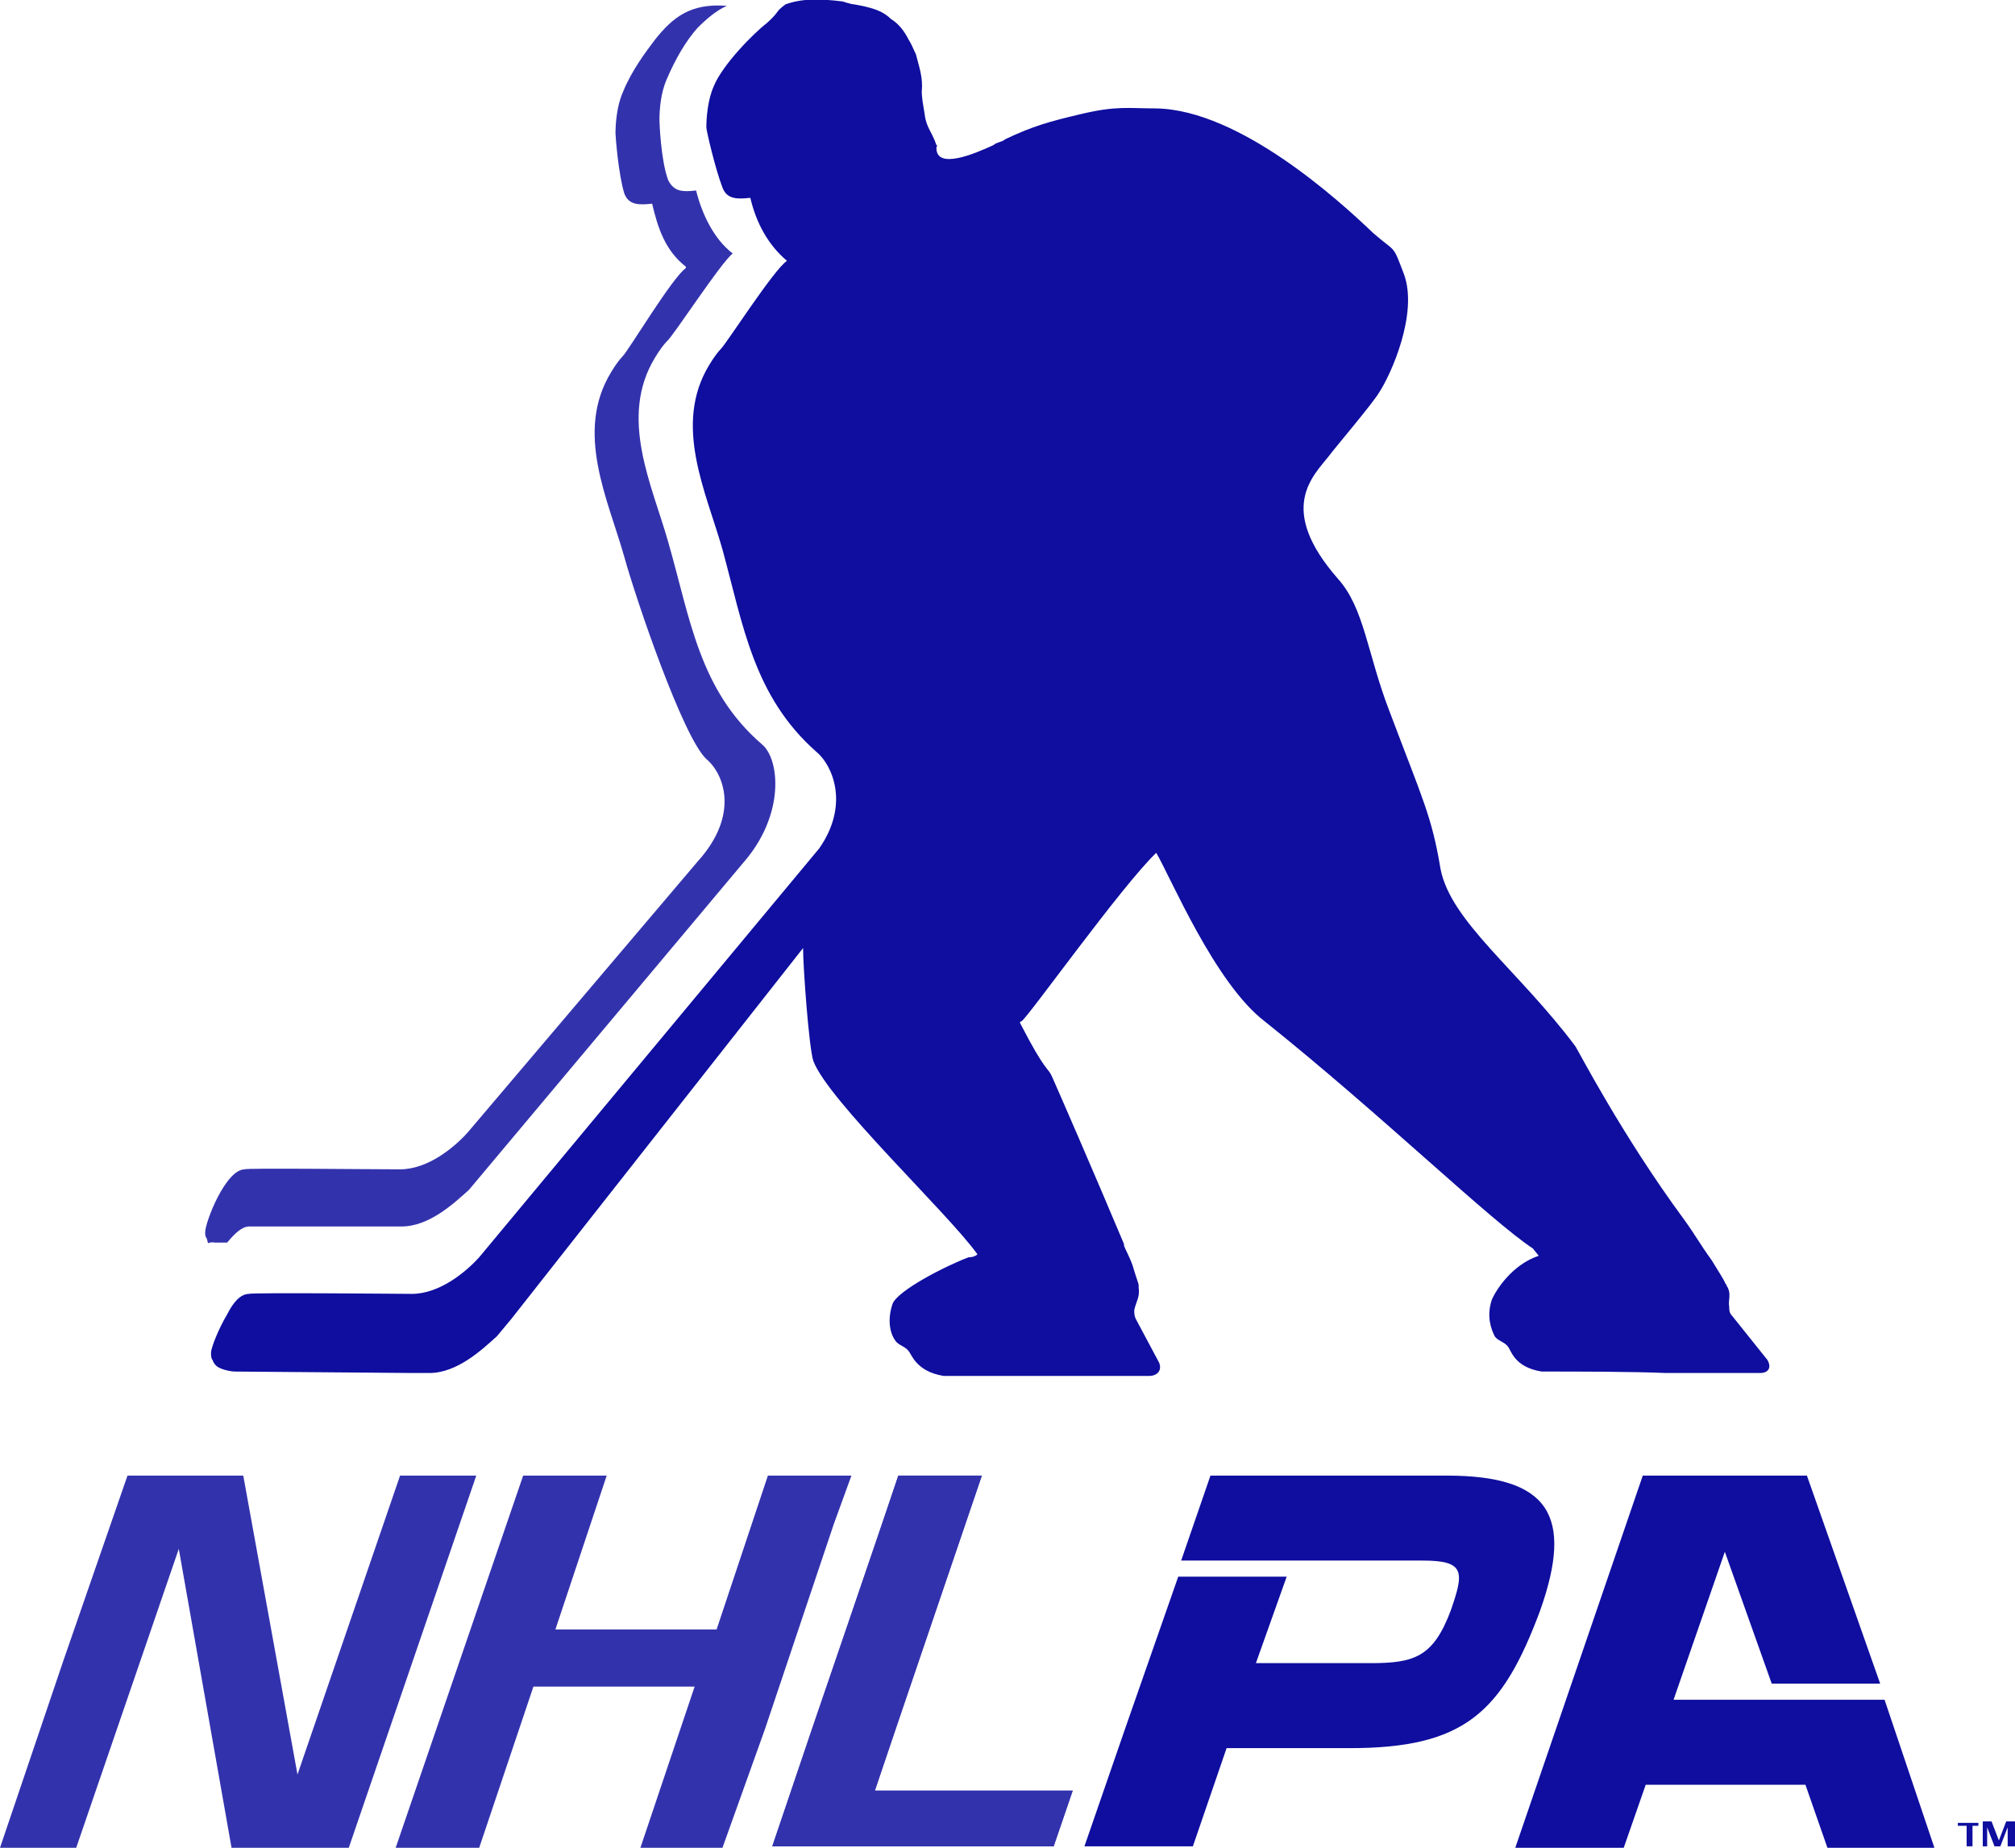 <?xml version="1.0" encoding="utf-8"?>
<!-- Generator: Adobe Illustrator 25.2.0, SVG Export Plug-In . SVG Version: 6.00 Build 0)  -->
<svg version="1.1" id="Layer_1" xmlns="http://www.w3.org/2000/svg" xmlns:xlink="http://www.w3.org/1999/xlink" x="0px" y="0px"
	 viewBox="0 0 137.5 126.1" style="enable-background:new 0 0 137.5 126.1;" xml:space="preserve">
<style type="text/css">
	.st0{fill:#3332AD;}
	.st1{fill:#0F0E9F;}
</style>
<path class="st0" d="M14.1,84.5c0.2,0.6-0.1,0.2,0.6,0.3c0,0,0.3,0,0.8,0c0.5-0.6,1-1.1,1.5-1.1c0,0,10.1,0,10.4,0l0,0
	c1.9,0,3.6-1.6,4.6-2.5l18.7-22.3c2.9-3.3,2.5-7.1,1.3-8.1c-4.3-3.7-4.9-8.6-6.4-13.8c-1.1-3.9-3.4-8.5-0.9-12.6l0,0
	c0.3-0.5,0.6-0.9,0.8-1.1c0.4-0.3,3.7-5.4,4.5-6l0,0l0,0l0,0l0,0c-1.3-1-2.1-2.7-2.5-4.3c-0.9,0.1-1.5,0.1-1.9-0.7
	C45.1,11,45,8.4,45,8.2c0-0.8,0.1-1.9,0.5-2.8c0.6-1.4,1.3-2.6,2.1-3.5c0.6-0.6,1.3-1.2,2-1.5c-2.5-0.2-3.7,0.8-4.9,2.3
	c-0.6,0.8-1.6,2.1-2.2,3.6C42.1,7.2,42,8.4,42,9.1c0,0.2,0.2,2.8,0.6,4.1c0.3,0.8,1,0.8,1.9,0.7c0.4,1.7,0.9,3.2,2.3,4.3
	c0,0,0,0,0,0.1l0,0l0,0l0,0c-0.9,0.6-3.9,5.6-4.3,6c-0.2,0.2-0.5,0.6-0.8,1.1l0,0c-2.5,4.1-0.2,8.7,0.9,12.6
	c0.8,2.9,4,12.3,5.6,13.8c1.2,1,2.3,3.8-0.6,7L31.9,77.3c-0.9,1-2.7,2.5-4.6,2.5c-2.2,0-10.6-0.1-10.6,0c-1.3,0-2.7,3.6-2.7,4.3l0,0
	l0,0C14,84.2,14,84.4,14.1,84.5"/>
<path class="st1" d="M52.3,1.6c-0.8,0.6-3,2.8-3.6,4.3c-0.4,0.9-0.5,2.1-0.5,2.8c0,0.2,0.6,2.8,1.1,4.1c0.3,0.8,1,0.8,1.9,0.7
	c0.4,1.7,1.2,3.2,2.5,4.3l0,0l0,0l0,0l0,0c-0.9,0.6-4.1,5.6-4.5,6c-0.2,0.2-0.5,0.6-0.8,1.1l0,0c-2.5,4.1-0.2,8.7,0.9,12.6
	c1.4,5.1,2.1,10,6.4,13.8c1.1,0.9,2.3,3.6,0.2,6.6L32.7,85.8c-0.9,1-2.7,2.5-4.6,2.5l0,0l0,0c-0.2,0-11.1-0.1-11.1,0
	c-0.6,0-1.1,0.6-1.5,1.4c-0.6,1-1.1,2.3-1.1,2.6l0,0l0,0c0,0.2,0,0.4,0.1,0.5c0.1,0.3,0.3,0.5,0.6,0.6c0.2,0.1,0.7,0.2,0.9,0.2
	c0.2,0,11.8,0.1,12.2,0.1l0,0l0,0c0.2,0,0.9,0,1.1,0l0,0c1.9,0,3.6-1.6,4.6-2.5l1-1.2l19.9-25.3c0,1.3,0.4,6.8,0.7,7.7
	c1,2.7,9.2,10.4,11.2,13.2l0,0c-0.1,0.1-0.3,0.2-0.6,0.2c-1.6,0.6-4.9,2.3-5.2,3.2c-0.4,1.2-0.1,2.1,0.2,2.5
	c0.2,0.3,0.7,0.4,0.9,0.7c0.2,0.2,0.5,1.4,2.4,1.7c2.8,0,6.1,0,7.7,0l0,0c1.7,0,3.2,0,3.6,0l0,0h2.7c0.6,0,0.9-0.4,0.7-0.9l-1.6-3
	c-0.1-0.2-0.1-0.4-0.1-0.6c0.1-0.5,0.4-0.9,0.3-1.5c0-0.1,0-0.2,0-0.2c0-0.1-0.2-0.6-0.4-1.3c-0.2-0.6-0.5-1.1-0.6-1.4
	c0,0,0,0,0-0.1c-2.1-5-4.5-10.5-4.9-11.4c-0.3-0.7-0.4-0.2-2.2-3.7c0,0,0-0.1,0.1-0.1c0.4-0.2,6.8-9.2,9.2-11.5
	c1,1.7,4,8.9,7.4,11.5c8,6.4,15.4,13.6,18.3,15.5l0.4,0.5c-1.8,0.6-2.9,2.3-3.2,3c-0.4,1.2,0,2.1,0.2,2.5c0.2,0.3,0.7,0.4,0.9,0.7
	c0.2,0.2,0.4,1.4,2.3,1.7c2.6,0,6,0,8.5,0.1c2.2,0,3.8,0,3.9,0l0,0l0,0l0,0h2.5c0.6,0,0.8-0.4,0.5-0.9l-2.4-3
	c-0.2-0.2-0.2-0.4-0.2-0.6c-0.1-0.5,0.2-0.9-0.2-1.5c0-0.1-0.1-0.1-0.1-0.2c-0.1-0.2-0.4-0.7-0.9-1.5c-0.8-1.1-1.1-1.7-1.9-2.8
	c-4.2-5.7-7.2-11.5-7.4-11.8c-3.9-5.2-8.5-8.5-9.2-12.1c-0.6-3.6-1.2-4.7-3.5-10.8c-1.5-3.9-1.7-7-3.5-9c-4.2-4.8-1.7-7-0.6-8.4
	c0.2-0.3,3-3.6,3.4-4.3c0.8-1.2,2.7-5.4,1.7-8.1c-0.8-2.1-0.5-1.4-2.1-2.8c-2.3-2.2-9.1-8.4-14.8-8.5c-1.9,0-2.7-0.2-5.2,0.4
	c-2.1,0.5-3.2,0.8-5.1,1.7c-0.2,0.2-0.6,0.2-0.8,0.4c-1.3,0.6-3.9,1.7-3.9,0.2c0-0.1,0.1-0.2,0-0.2c-0.3-0.9-0.7-1.2-0.8-2.1
	c-0.1-0.6-0.2-1.1-0.2-1.6c0.1-0.9-0.2-1.7-0.4-2.5c-0.2-0.4-0.3-0.7-0.5-1c-0.3-0.6-0.7-1.1-1.2-1.4c-0.6-0.6-1.4-0.8-2.5-1
	c-0.2,0-0.8-0.2-0.8-0.2c-1.6-0.2-2.8-0.2-3.9,0.2C52.8,0.9,53.3,0.7,52.3,1.6"/>
<polygon class="st0" points="27.3,100.7 20.3,121.1 16.6,100.7 8.7,100.7 4.3,113.4 0,126.1 5.2,126.1 12.2,105.7 15.8,126.1 
	23.8,126.1 32.5,100.7 "/>
<polygon class="st0" points="58.1,100.7 52.4,100.7 48.9,111.2 37.9,111.2 41.4,100.7 35.7,100.7 27,126.1 32.7,126.1 36.4,115.1 
	47.4,115.1 43.7,126.1 49.3,126.1 52.2,118 56.9,104 "/>
<polygon class="st0" points="59.7,122.2 61.1,118 67,100.7 61.3,100.7 60.2,104 55.4,118 52.7,126 71.9,126 73.2,122.2 "/>
<polygon class="st0" points="59.7,122.2 67,100.7 61.3,100.7 52.7,126 71.9,126 73.2,122.2 "/>
<path class="st1" d="M98.7,100.7H90h-7.4l0,0l-2,5.8h7.7h8.8c2.9,0,2.8,0.8,1.9,3.4c-1.2,3.2-2.5,3.6-5.5,3.6h-7.8l2.1-5.9h-7.4
	l-3.6,10.3L74,126h7.4l2.3-6.7h8.4c7.8,0,10.4-2.4,13-9.4C107.4,103.4,105.7,100.7,98.7,100.7"/>
<polygon class="st1" points="128.6,116 114.2,116 117.7,105.9 120.9,114.9 128.3,114.9 123.3,100.7 119.5,100.7 116,100.7 
	112.1,100.7 103.4,126.1 110.8,126.1 112.3,121.8 123.2,121.8 124.7,126.1 132,126.1 132,126.1 "/>
<g>
	<path class="st1" d="M134.6,124.6v1.4h-0.4v-1.4h-0.6v-0.2h1.4v0.2H134.6z"/>
	<path class="st1" d="M137,126v-1.3l-0.5,1.3h-0.4l-0.5-1.3v1.3h-0.3v-1.7h0.6l0.5,1.3l0.5-1.3h0.6v1.7H137z"/>
</g>
</svg>
